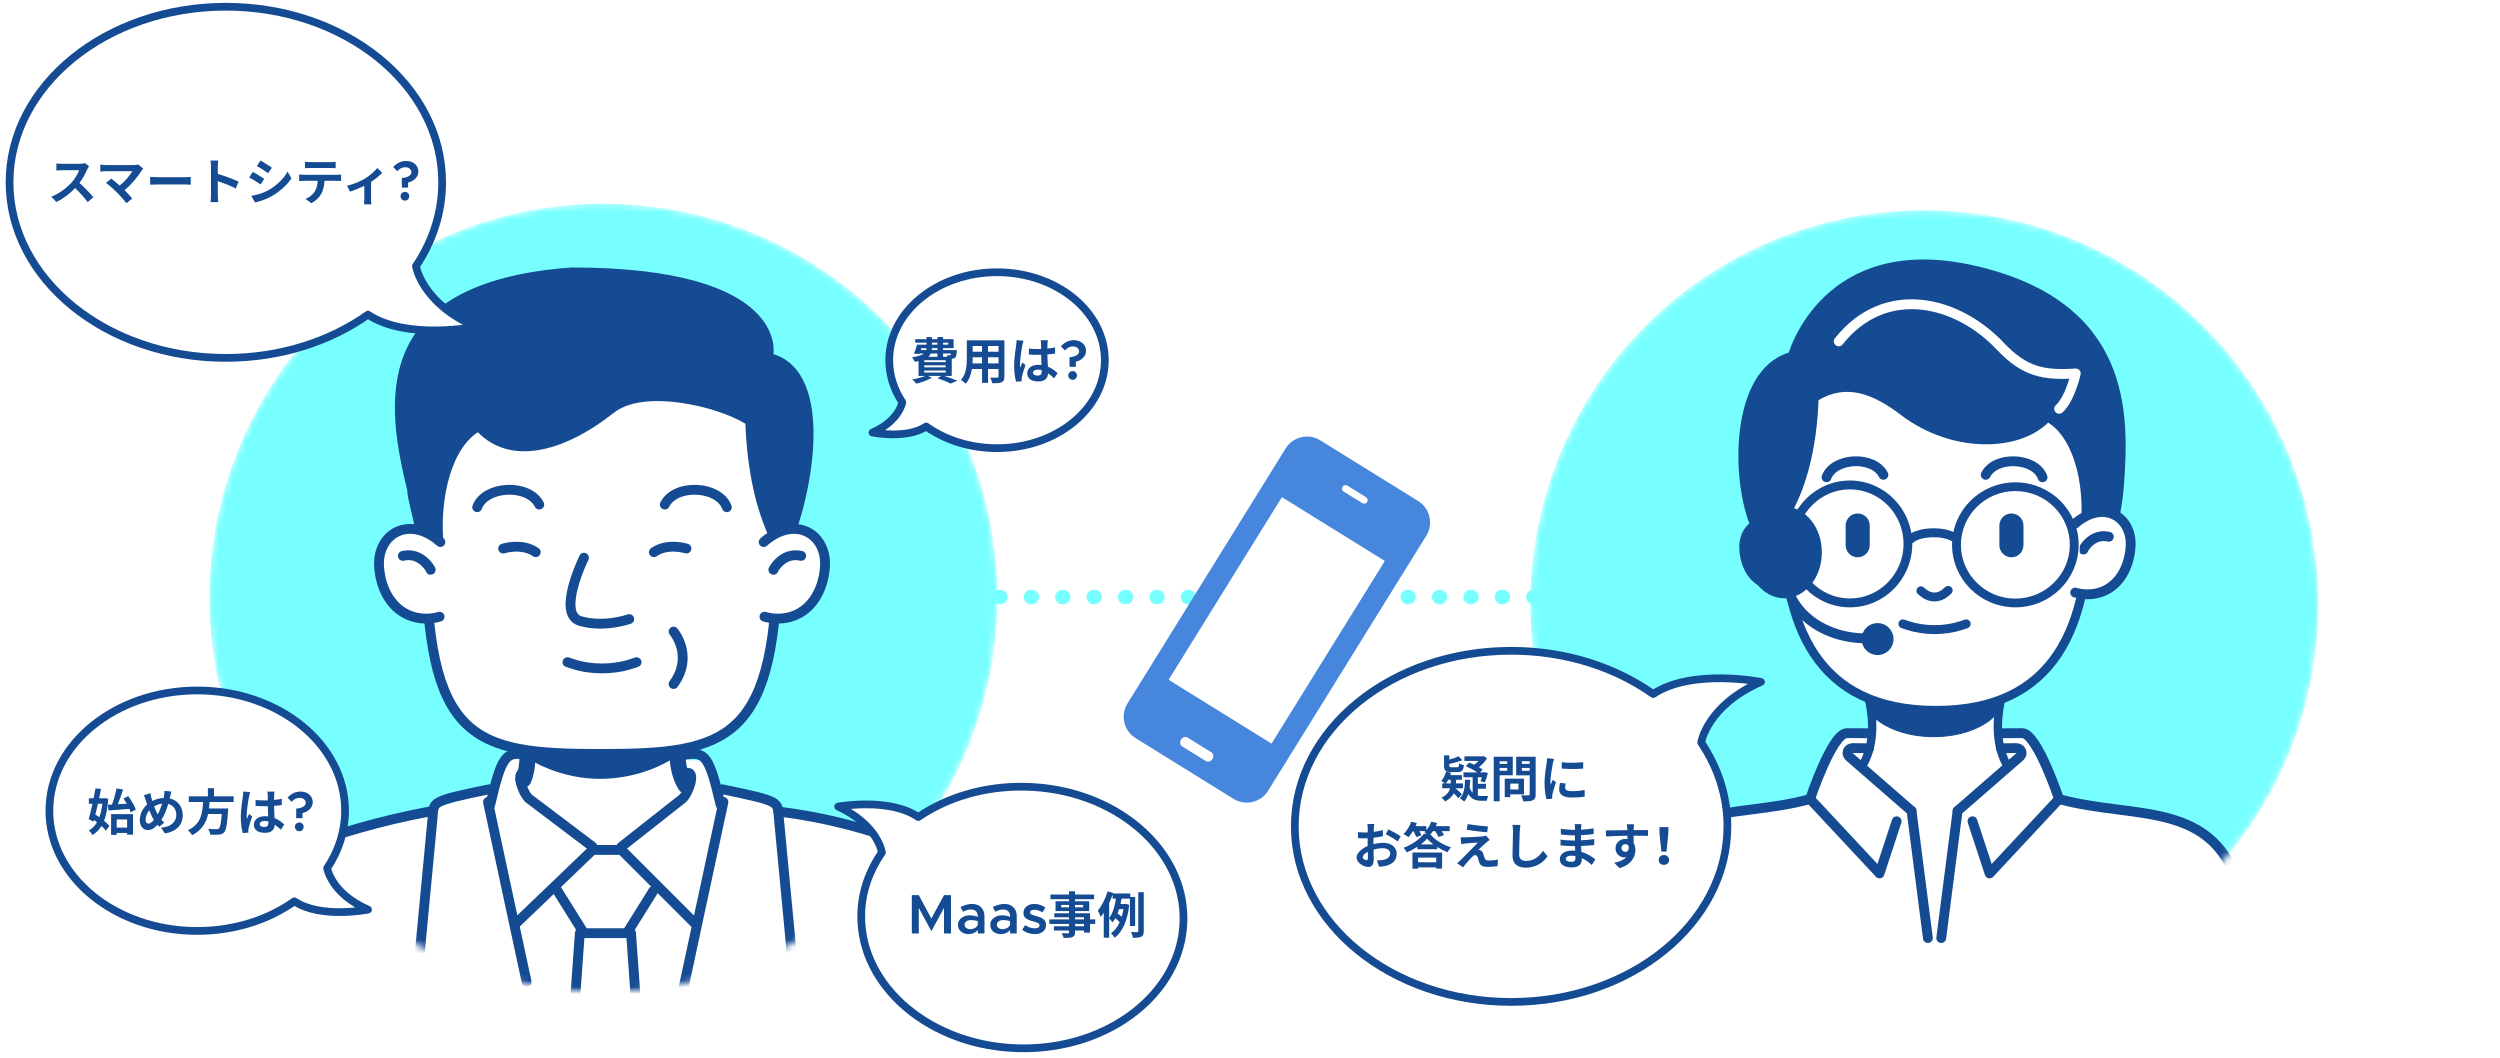 <svg width="371" height="157" viewBox="0 0 371 157" fill="none" xmlns="http://www.w3.org/2000/svg">
<path d="M139.005 88.598L246.356 88.598" stroke="#77FFFF" stroke-width="2.126" stroke-linecap="round" stroke-dasharray="0.14 4.52"/>
<mask id="mask0" mask-type="alpha" maskUnits="userSpaceOnUse" x="31" y="30" width="118" height="118">
<circle cx="89.544" cy="88.692" r="58.469" fill="#C4C4C4"/>
</mask>
<g mask="url(#mask0)">
<circle cx="89.544" cy="88.692" r="58.469" fill="#77FFFF"/>
<mask id="mask1" mask-type="alpha" maskUnits="userSpaceOnUse" x="29" y="35" width="122" height="114">
<path d="M29.127 35.578H150.022V142.306L89.574 148.539L29.127 142.306V35.578Z" fill="#C4C4C4"/>
</mask>
<g mask="url(#mask1)">
<path d="M38.076 128.506L27.627 175.05L25.727 204.497L158.712 206.396L141.614 127.556L116.442 120.432L115.492 119.482L106.943 117.582L105.043 112.832H102.193L103.618 109.508H77.022L72.272 117.582L62.773 120.432L38.076 128.506Z" fill="white"/>
<path d="M77.362 108.62C79.577 110.653 83.975 112.038 89.044 112.038C94.473 112.038 99.138 110.447 101.165 108.174C101.237 106.474 101.481 104.978 101.725 103.853C101.249 103.056 100.466 102.323 99.438 101.688H78.65C77.826 102.198 77.158 102.769 76.683 103.383C76.978 104.633 77.31 106.485 77.362 108.62Z" fill="#002773"/>
<path d="M77.684 107.027C77.684 107.428 79.019 112.506 77.684 115.678M101.057 107.027C100.389 109.565 100.055 113.872 101.725 116.543" stroke="#154B92" stroke-width="2.376" stroke-miterlimit="10" stroke-linecap="round" stroke-linejoin="round"/>
<path d="M76.231 111.004C78.66 113.202 83.493 115.581 89.061 115.581C95.024 115.581 100.147 112.982 102.374 110.523C102.453 108.686 104.502 106.834 104.771 105.615C104.25 104.753 101.606 105.072 100.478 104.387H77.647C76.744 104.938 74.438 104.703 73.913 105.368C74.238 106.722 76.172 108.697 76.231 111.004Z" fill="#154B92"/>
<path d="M68.283 54.58C85.919 45.701 117.46 39.878 117.093 78.49L115.396 80.761C115.396 109.982 108.226 111.886 89.154 111.886C70.082 111.886 63.204 109.982 63.204 80.761C63.248 80.471 62.753 77.016 62.753 77.016C62.753 68.811 63.55 61.593 68.283 54.58Z" fill="white" stroke="#154B92" stroke-width="1.461" stroke-miterlimit="10" stroke-linecap="round" stroke-linejoin="round"/>
<path d="M65.859 80.9C65.859 80.9 64.098 81.102 63.214 81.219C60.992 81.512 61.87 81.805 60.416 82.097C63.214 81.219 60.634 75.889 60.416 72.693C57.464 60.506 54.211 41.882 84.842 39.691C117.208 39.691 114.768 52.542 114.768 52.542C124.132 55.489 120.451 73.845 117.213 81.281C116.273 83.441 116.036 82.068 114.768 81.805C114.915 81.805 116.639 83.757 116.639 83.757C116.639 83.757 111.202 78.191 110.617 62.88C106.321 60.246 95.547 57.748 91.129 61.231C83.143 67.522 75.52 68.87 70.912 64.138C66.28 67.219 65.247 75.817 65.859 80.9Z" fill="#154B92"/>
<path d="M65.235 91.519C64.376 91.771 63.456 91.865 62.51 91.766C58.647 91.358 56.479 87.912 56.253 84.032C55.975 79.267 60.663 76.336 65.352 80.439" fill="white"/>
<path d="M65.235 91.519C64.376 91.771 63.456 91.865 62.51 91.766C58.647 91.358 56.479 87.912 56.253 84.032C55.975 79.267 60.663 76.336 65.352 80.439" stroke="#154B92" stroke-width="1.461" stroke-miterlimit="10" stroke-linecap="round"/>
<path d="M59.785 82.491C62.716 81.791 64.178 84.991 63.888 84.543L59.785 82.491Z" fill="white"/>
<path d="M59.785 82.491C62.716 81.791 64.178 84.991 63.888 84.543" stroke="#154B92" stroke-width="1.461" stroke-miterlimit="10" stroke-linecap="round"/>
<path d="M113.328 80.439C118.017 76.336 122.706 79.267 122.427 84.032C122.202 87.909 120.033 91.358 116.171 91.766C115.224 91.865 114.304 91.771 113.445 91.519" fill="white"/>
<path d="M113.328 80.439C118.017 76.336 122.706 79.267 122.427 84.032C122.202 87.909 120.033 91.358 116.171 91.766C115.224 91.865 114.304 91.771 113.445 91.519" stroke="#154B92" stroke-width="1.461" stroke-miterlimit="10" stroke-linecap="round"/>
<path d="M118.896 82.491C115.965 81.791 114.503 84.991 114.793 84.543L118.896 82.491Z" fill="white"/>
<path d="M118.896 82.491C115.965 81.791 114.503 84.991 114.793 84.543" stroke="#154B92" stroke-width="1.461" stroke-miterlimit="10" stroke-linecap="round"/>
<path d="M84.21 98.266L84.992 98.526C87.665 99.417 91.012 99.417 93.684 98.526L94.467 98.266" stroke="#154B92" stroke-width="1.461" stroke-miterlimit="10" stroke-linecap="round"/>
<path d="M107.865 75.272C106.666 72.037 100.219 71.744 98.654 74.879" stroke="#154B92" stroke-width="1.461" stroke-miterlimit="10" stroke-linecap="round"/>
<path d="M70.814 75.272C72.013 72.037 78.46 71.744 80.025 74.879" stroke="#154B92" stroke-width="1.461" stroke-miterlimit="10" stroke-linecap="round"/>
<path d="M99.958 93.727C99.958 93.727 103.015 97.311 99.958 101.51" stroke="#154B92" stroke-width="1.461" stroke-miterlimit="10" stroke-linecap="round"/>
<path d="M86.665 82.762C86.665 82.762 82.554 91.125 86.117 92.163C89.681 93.2 93.373 91.87 93.373 91.87" stroke="#154B92" stroke-width="1.461" stroke-miterlimit="10" stroke-linecap="round"/>
<path d="M74.668 81.404C74.668 81.404 77.437 80.51 79.506 81.944" stroke="#154B92" stroke-width="1.461" stroke-miterlimit="10" stroke-linecap="round"/>
<path d="M101.871 81.404C101.871 81.404 99.102 80.51 97.033 81.944" stroke="#154B92" stroke-width="1.461" stroke-miterlimit="10" stroke-linecap="round"/>
<path d="M63.723 120.43C48.525 123.279 38.076 128.452 38.076 128.452L63.723 120.43Z" fill="white"/>
<path d="M63.723 120.43C48.525 123.279 38.076 128.452 38.076 128.452L35.334 140.791" stroke="#154B92" stroke-width="1.461" stroke-miterlimit="10" stroke-linecap="round" stroke-linejoin="round"/>
<path d="M79.396 112.306C75.122 111.356 74.647 111.356 72.747 119.43M76.547 137.055L87.945 126.131" stroke="#154B92" stroke-width="1.461" stroke-miterlimit="10" stroke-linecap="round" stroke-linejoin="round"/>
<path d="M100.294 112.306C104.569 111.356 105.044 111.356 106.943 119.43M103.144 137.055L92.22 126.131" stroke="#154B92" stroke-width="1.461" stroke-miterlimit="10" stroke-linecap="round" stroke-linejoin="round"/>
<path d="M88.42 126.133H91.677M96.969 132.179L93.034 138.481H86.656L82.721 132.179" stroke="#154B92" stroke-width="1.461" stroke-miterlimit="10" stroke-linecap="round" stroke-linejoin="round"/>
<path d="M86.046 138.48L85.42 147.216" stroke="#154B92" stroke-width="1.461" stroke-miterlimit="10" stroke-linecap="round" stroke-linejoin="round"/>
<path d="M93.645 138.48L94.269 147.216" stroke="#154B92" stroke-width="1.461" stroke-miterlimit="10" stroke-linecap="round" stroke-linejoin="round"/>
<path d="M77.686 114.68C76.61 114.68 77.496 117.529 78.446 118.479L87.945 125.655" stroke="#154B92" stroke-width="1.461" stroke-miterlimit="10" stroke-linecap="round" stroke-linejoin="round"/>
<path d="M72.416 119.012L78.147 145.705" stroke="#154B92" stroke-width="1.461" stroke-miterlimit="10" stroke-linecap="round" stroke-linejoin="round"/>
<path d="M72.6 117.126C63.723 118.955 64.428 118.967 64.198 121.33L62.012 144.382" stroke="#154B92" stroke-width="1.461" stroke-miterlimit="10" stroke-linecap="round" stroke-linejoin="round"/>
<path d="M115.491 120.434C131.164 122.333 141.697 128.456 141.697 128.456L115.491 120.434Z" fill="white"/>
<path d="M115.491 120.434C131.164 122.333 141.697 128.456 141.697 128.456L144.355 140.417" stroke="#154B92" stroke-width="1.461" stroke-miterlimit="10" stroke-linecap="round" stroke-linejoin="round"/>
<path d="M102.088 114.68C103.164 114.68 102.277 117.529 101.327 118.479L92.219 125.655" stroke="#154B92" stroke-width="1.461" stroke-miterlimit="10" stroke-linecap="round" stroke-linejoin="round"/>
<path d="M107.357 119.012L101.475 146.407" stroke="#154B92" stroke-width="1.461" stroke-miterlimit="10" stroke-linecap="round" stroke-linejoin="round"/>
<path d="M107.172 117.126C116.05 118.955 115.344 118.967 115.575 121.33L117.779 144.571" stroke="#154B92" stroke-width="1.461" stroke-miterlimit="10" stroke-linecap="round" stroke-linejoin="round"/>
</g>
</g>
<path d="M163.957 53.455C163.957 60.663 156.794 66.507 147.96 66.507C143.936 66.507 140.26 65.295 137.449 63.293C134.577 65.216 129.479 64.192 129.479 64.192C133.479 62.433 133.9 59.689 133.9 59.689C132.664 57.836 131.962 55.712 131.962 53.455C131.962 46.246 139.125 40.402 147.958 40.402C156.794 40.404 163.957 46.248 163.957 53.455Z" fill="white" stroke="#154B92" stroke-width="1.148" stroke-miterlimit="10" stroke-linecap="round" stroke-linejoin="round"/>
<path d="M137.167 54.984H140.344V55.287H137.167V54.984ZM139.117 52.465V52.952H137.773C137.935 52.804 138.053 52.642 138.135 52.465H139.117ZM136.738 51.659H137.492C137.492 51.763 137.477 51.859 137.448 51.947H136.642L136.738 51.659ZM138.297 50.854H139.117V51.15H138.297V50.854ZM140.72 50.854V51.15H139.952V50.854H140.72ZM139.117 51.947H138.275C138.282 51.851 138.29 51.755 138.297 51.659H139.117V51.947ZM141.134 52.465C141.119 52.575 141.097 52.642 141.068 52.679C141.023 52.731 140.979 52.731 140.913 52.731C140.831 52.738 140.676 52.731 140.506 52.708C140.536 52.775 140.573 52.864 140.595 52.952H139.952V52.465H141.134ZM140.344 53.743H137.167V53.455H140.344V53.743ZM140.344 54.511H137.167V54.216H140.344V54.511ZM141.238 55.789V53.24C141.282 53.24 141.319 53.233 141.348 53.233C141.504 53.226 141.666 53.166 141.777 53.056C141.903 52.923 141.947 52.657 141.984 52.176C141.991 52.095 141.999 51.947 141.999 51.947H139.952V51.659H141.518V50.337H139.952V50.019H139.117V50.337H138.297V50.019H137.499V50.337H135.822V50.854H137.499V51.15H136.095C135.97 51.585 135.793 52.117 135.63 52.479L136.428 52.531L136.45 52.465H137.1C136.797 52.708 136.265 52.893 135.349 53.011C135.482 53.174 135.689 53.506 135.763 53.691C135.962 53.661 136.14 53.632 136.31 53.595V55.789H137.315C136.797 56.004 136.044 56.188 135.357 56.306C135.541 56.454 135.852 56.764 135.992 56.934C136.746 56.75 137.684 56.417 138.297 56.055L137.713 55.789H139.686L139.125 56.136C139.893 56.388 140.661 56.698 141.097 56.92L142.072 56.499C141.607 56.299 140.831 56.018 140.122 55.789H141.238ZM146.624 53.928V53.019H148.182V53.928H146.624ZM144.326 53.928C144.341 53.654 144.348 53.388 144.348 53.152V53.019H145.737V53.928H144.326ZM145.737 51.342V52.199H144.348V51.342H145.737ZM148.182 52.199H146.624V51.342H148.182V52.199ZM149.054 50.507H143.476V53.144C143.476 54.179 143.41 55.494 142.604 56.38C142.804 56.484 143.159 56.787 143.299 56.949C143.831 56.373 144.097 55.56 144.23 54.755H145.737V56.816H146.624V54.755H148.182V55.863C148.182 55.996 148.131 56.041 147.99 56.041C147.857 56.041 147.37 56.048 146.956 56.026C147.067 56.255 147.207 56.632 147.237 56.868C147.902 56.875 148.352 56.861 148.655 56.713C148.951 56.58 149.054 56.343 149.054 55.871V50.507ZM153.302 55.309C153.302 55.028 153.583 54.851 154.004 54.851C154.204 54.851 154.403 54.881 154.595 54.932C154.595 54.984 154.595 55.028 154.595 55.065C154.595 55.501 154.44 55.738 153.99 55.738C153.598 55.738 153.302 55.612 153.302 55.309ZM155.497 50.485H154.44C154.47 50.632 154.492 50.861 154.492 50.972C154.492 51.127 154.499 51.43 154.499 51.792C154.329 51.8 154.152 51.8 153.982 51.8C153.539 51.8 153.11 51.778 152.689 51.733V52.612C153.125 52.642 153.546 52.657 153.982 52.657C154.152 52.657 154.329 52.657 154.507 52.649C154.514 53.174 154.544 53.713 154.558 54.171C154.411 54.149 154.248 54.142 154.078 54.142C153.073 54.142 152.438 54.659 152.438 55.405C152.438 56.181 153.073 56.609 154.093 56.609C155.09 56.609 155.489 56.107 155.534 55.398C155.829 55.597 156.125 55.856 156.435 56.144L156.945 55.368C156.59 55.043 156.125 54.666 155.512 54.415C155.482 53.913 155.445 53.322 155.43 52.605C155.837 52.575 156.221 52.531 156.575 52.479V51.556C156.221 51.63 155.837 51.689 155.43 51.726C155.438 51.401 155.445 51.127 155.452 50.965C155.46 50.802 155.475 50.625 155.497 50.485ZM151.891 50.566L150.872 50.477C150.864 50.714 150.827 50.994 150.798 51.201C150.717 51.77 150.495 53.166 150.495 54.282C150.495 55.287 150.635 56.129 150.791 56.646L151.625 56.58C151.618 56.476 151.611 56.351 151.611 56.277C151.611 56.196 151.625 56.033 151.648 55.93C151.736 55.531 151.973 54.777 152.179 54.171L151.729 53.802C151.618 54.053 151.492 54.304 151.396 54.563C151.374 54.415 151.367 54.23 151.367 54.083C151.367 53.344 151.611 51.718 151.721 51.223C151.744 51.09 151.832 50.714 151.891 50.566ZM158.718 54.437C158.795 54.437 158.952 54.437 159.187 54.437C159.264 54.437 159.418 54.437 159.649 54.437C159.649 54.312 159.649 54.059 159.649 53.679C160.096 53.578 160.462 53.379 160.746 53.081C161.029 52.782 161.171 52.446 161.171 52.07C161.171 51.623 161.005 51.245 160.673 50.938C160.342 50.635 159.901 50.483 159.353 50.483C158.944 50.483 158.581 50.57 158.264 50.743C157.941 50.911 157.665 51.128 157.434 51.392C157.569 51.532 157.771 51.736 158.04 52.005C158.194 51.837 158.367 51.695 158.56 51.58C158.757 51.469 158.976 51.414 159.216 51.414C159.495 51.414 159.719 51.488 159.887 51.638C160.055 51.791 160.14 51.969 160.14 52.171C160.14 52.393 160.007 52.58 159.743 52.734C159.478 52.893 159.137 52.984 158.718 53.008C158.718 53.326 158.718 53.802 158.718 54.437ZM159.187 56.37C159.36 56.37 159.509 56.306 159.635 56.176C159.76 56.046 159.822 55.889 159.822 55.707C159.822 55.538 159.76 55.389 159.635 55.259C159.514 55.139 159.372 55.077 159.209 55.072C159.204 55.072 159.197 55.072 159.187 55.072C159 55.072 158.841 55.134 158.711 55.259C158.586 55.389 158.523 55.538 158.523 55.707C158.523 55.889 158.586 56.046 158.711 56.176C158.841 56.306 159 56.37 159.187 56.37Z" fill="#154B92"/>
<path d="M7.328 120.308C7.328 130.162 17.151 138.151 29.267 138.151C34.786 138.151 39.827 136.494 43.682 133.757C47.621 136.385 54.612 134.986 54.612 134.986C49.126 132.582 48.549 128.831 48.549 128.831C50.245 126.298 51.207 123.394 51.207 120.308C51.207 110.453 41.384 102.465 29.27 102.465C17.151 102.467 7.328 110.456 7.328 120.308Z" fill="white" stroke="#154B92" stroke-width="1.148" stroke-miterlimit="10" stroke-linecap="round" stroke-linejoin="round"/>
<path d="M16.014 119.427L16.102 120.269C16.945 120.21 18.105 120.129 19.205 120.04C19.287 120.225 19.346 120.395 19.39 120.55L20.151 120.143C19.974 119.582 19.486 118.762 19.028 118.141L18.334 118.496C18.496 118.732 18.659 118.998 18.814 119.272C18.356 119.294 17.905 119.323 17.477 119.346C17.75 118.703 18.031 117.897 18.267 117.166L17.292 116.996C17.151 117.72 16.886 118.673 16.62 119.397L16.014 119.427ZM15.186 119.272C15.098 120.025 14.957 120.698 14.743 121.266C14.543 121.126 14.344 120.993 14.152 120.875C14.277 120.373 14.411 119.826 14.536 119.272L15.186 119.272ZM15.534 118.444L15.386 118.466L14.713 118.466C14.817 117.986 14.913 117.513 14.994 117.077L14.167 116.996C14.093 117.454 13.997 117.957 13.893 118.466L13.184 118.466L13.184 119.272L13.723 119.272C13.539 120.129 13.339 120.949 13.162 121.555L13.871 121.939L13.945 121.68C14.093 121.784 14.248 121.902 14.396 122.02C14.085 122.559 13.679 122.966 13.191 123.224C13.361 123.387 13.598 123.705 13.723 123.926C14.27 123.586 14.713 123.143 15.061 122.574C15.327 122.818 15.556 123.062 15.711 123.269L16.235 122.567C16.051 122.33 15.77 122.064 15.445 121.798C15.777 120.941 15.977 119.87 16.058 118.525L15.534 118.444ZM18.866 121.606L18.866 122.818L17.314 122.818L17.314 121.606L18.866 121.606ZM16.487 123.897L17.314 123.897L17.314 123.609L18.866 123.609L18.866 123.867L19.737 123.867L19.737 120.816L16.487 120.816L16.487 123.897ZM25.426 117.462L24.407 117.366C24.407 117.535 24.384 117.853 24.348 118.067C24.333 118.178 24.311 118.296 24.281 118.422C23.712 118.444 23.166 118.585 22.604 118.865C22.552 118.71 22.508 118.555 22.471 118.415C22.412 118.193 22.353 117.949 22.308 117.705L21.341 118.008C21.474 118.274 21.555 118.511 21.636 118.777C21.703 118.976 21.762 119.176 21.836 119.375C21.163 119.966 20.742 120.868 20.742 121.71C20.742 122.663 21.304 123.18 21.917 123.18C22.464 123.18 22.877 122.936 23.372 122.397C23.446 122.493 23.535 122.589 23.624 122.685L24.37 122.094C24.229 121.961 24.096 121.806 23.963 121.651C24.384 121.008 24.71 120.158 24.968 119.301C25.707 119.501 26.165 120.114 26.165 120.934C26.165 121.858 25.522 122.692 23.904 122.825L24.466 123.682C26.003 123.446 27.118 122.552 27.118 120.986C27.118 119.693 26.35 118.755 25.19 118.489C25.212 118.392 25.234 118.304 25.256 118.208C25.301 118.023 25.367 117.661 25.426 117.462ZM21.607 121.636C21.607 121.178 21.806 120.653 22.153 120.247C22.368 120.801 22.604 121.303 22.84 121.665C22.567 121.998 22.294 122.227 22.028 122.227C21.762 122.227 21.607 121.998 21.607 121.636ZM22.87 119.671C23.217 119.464 23.609 119.309 24.059 119.257C23.89 119.804 23.668 120.38 23.402 120.853C23.225 120.557 23.04 120.129 22.87 119.671ZM34.676 119.013L34.676 118.171L31.758 118.171L31.758 116.967L30.849 116.967L30.849 118.171L28.02 118.171L28.02 119.013L30.133 119.013C30.051 120.594 29.881 122.279 27.887 123.202C28.116 123.394 28.381 123.705 28.507 123.948C29.985 123.202 30.598 122.05 30.879 120.801L32.91 120.801C32.807 122.146 32.674 122.788 32.482 122.951C32.393 123.032 32.29 123.047 32.127 123.047C31.913 123.047 31.396 123.047 30.886 122.995C31.049 123.247 31.182 123.609 31.196 123.86C31.691 123.882 32.186 123.889 32.46 123.86C32.807 123.83 33.036 123.756 33.258 123.52C33.553 123.195 33.708 122.367 33.841 120.358C33.864 120.24 33.871 119.974 33.871 119.974L31.019 119.974C31.056 119.656 31.078 119.331 31.1 119.013L34.676 119.013ZM38.54 122.293C38.54 122.013 38.821 121.835 39.242 121.835C39.442 121.835 39.641 121.865 39.833 121.917C39.833 121.968 39.833 122.013 39.833 122.05C39.833 122.486 39.678 122.722 39.227 122.722C38.836 122.722 38.54 122.596 38.54 122.293ZM40.734 117.469L39.678 117.469C39.708 117.617 39.73 117.846 39.73 117.957C39.73 118.112 39.737 118.415 39.737 118.777C39.567 118.784 39.39 118.784 39.22 118.784C38.777 118.784 38.348 118.762 37.927 118.718L37.927 119.597C38.363 119.626 38.784 119.641 39.22 119.641C39.39 119.641 39.567 119.641 39.745 119.634C39.752 120.158 39.782 120.698 39.796 121.156C39.648 121.134 39.486 121.126 39.316 121.126C38.311 121.126 37.676 121.643 37.676 122.389C37.676 123.165 38.311 123.594 39.331 123.594C40.328 123.594 40.727 123.091 40.772 122.382C41.067 122.582 41.362 122.84 41.673 123.128L42.183 122.353C41.828 122.027 41.362 121.651 40.749 121.399C40.72 120.897 40.683 120.306 40.668 119.589C41.074 119.56 41.459 119.515 41.813 119.464L41.813 118.54C41.459 118.614 41.074 118.673 40.668 118.71C40.675 118.385 40.683 118.112 40.69 117.949C40.698 117.787 40.712 117.609 40.734 117.469ZM37.129 117.55L36.109 117.462C36.102 117.698 36.065 117.979 36.036 118.186C35.954 118.755 35.733 120.151 35.733 121.266C35.733 122.271 35.873 123.114 36.028 123.631L36.863 123.564C36.856 123.461 36.848 123.335 36.848 123.261C36.848 123.18 36.863 123.017 36.885 122.914C36.974 122.515 37.21 121.761 37.417 121.156L36.967 120.786C36.856 121.037 36.73 121.289 36.634 121.547C36.612 121.399 36.605 121.215 36.605 121.067C36.605 120.328 36.848 118.703 36.959 118.208C36.981 118.075 37.07 117.698 37.129 117.55ZM43.956 121.421C44.033 121.421 44.189 121.421 44.425 121.421C44.502 121.421 44.656 121.421 44.887 121.421C44.887 121.296 44.887 121.044 44.887 120.664C45.334 120.563 45.7 120.363 45.983 120.065C46.267 119.767 46.409 119.43 46.409 119.055C46.409 118.607 46.243 118.23 45.911 117.922C45.579 117.619 45.139 117.467 44.591 117.467C44.182 117.467 43.819 117.554 43.502 117.727C43.179 117.896 42.903 118.112 42.672 118.377C42.806 118.516 43.008 118.72 43.278 118.99C43.432 118.821 43.605 118.68 43.797 118.564C43.995 118.454 44.213 118.398 44.454 118.398C44.733 118.398 44.956 118.473 45.125 118.622C45.293 118.776 45.377 118.954 45.377 119.156C45.377 119.377 45.245 119.565 44.98 119.719C44.716 119.877 44.374 119.969 43.956 119.993C43.956 120.31 43.956 120.786 43.956 121.421ZM44.425 123.355C44.598 123.355 44.747 123.29 44.872 123.16C44.997 123.03 45.06 122.874 45.06 122.691C45.06 122.523 44.997 122.374 44.872 122.244C44.752 122.124 44.61 122.061 44.447 122.056C44.442 122.056 44.435 122.056 44.425 122.056C44.237 122.056 44.079 122.119 43.949 122.244C43.824 122.374 43.761 122.523 43.761 122.691C43.761 122.874 43.824 123.03 43.949 123.16C44.079 123.29 44.237 123.355 44.425 123.355Z" fill="#154B92"/>
<path d="M1.418 27.055C1.418 41.445 15.79 53.11 33.517 53.11C41.591 53.11 48.966 50.691 54.606 46.693C60.37 50.532 70.599 48.489 70.599 48.489C62.572 44.978 61.727 39.5 61.727 39.5C64.209 35.802 65.616 31.562 65.616 27.055C65.616 12.665 51.244 1 33.52 1C15.79 1.003 1.418 12.668 1.418 27.055Z" fill="white" stroke="#154B92" stroke-width="1.148" stroke-miterlimit="10" stroke-linecap="round" stroke-linejoin="round"/>
<path d="M13.211 24.663L12.605 24.212C12.457 24.264 12.162 24.308 11.844 24.308L9.236 24.308C9.015 24.308 8.564 24.286 8.364 24.256L8.364 25.305C8.52 25.298 8.926 25.254 9.236 25.254L11.741 25.254C11.578 25.778 11.127 26.51 10.64 27.064C9.945 27.84 8.8 28.741 7.611 29.184L8.372 29.982C9.384 29.502 10.367 28.734 11.15 27.906C11.844 28.578 12.531 29.332 13.011 29.997L13.854 29.265C13.418 28.734 12.524 27.788 11.793 27.152C12.287 26.488 12.701 25.697 12.952 25.121C13.019 24.973 13.152 24.744 13.211 24.663ZM21.255 25.017L20.516 24.412C20.361 24.463 20.11 24.493 19.829 24.493L15.728 24.493C15.477 24.493 15.071 24.456 14.879 24.426L14.879 25.461C15.034 25.446 15.433 25.409 15.728 25.409L19.637 25.409C19.289 26.015 18.595 26.872 17.76 27.537C17.295 27.13 16.807 26.731 16.512 26.51L15.728 27.138C16.172 27.455 16.925 28.12 17.354 28.556C17.834 29.044 18.455 29.738 18.765 30.152L19.629 29.465C19.341 29.118 18.905 28.637 18.484 28.216C19.526 27.374 20.471 26.192 21.003 25.328C21.063 25.232 21.151 25.136 21.255 25.017ZM22.282 26.251L22.282 27.411C22.555 27.389 23.05 27.374 23.471 27.374L27.439 27.374C27.749 27.374 28.126 27.404 28.303 27.411L28.303 26.251C28.111 26.266 27.786 26.296 27.439 26.296L23.471 26.296C23.087 26.296 22.548 26.273 22.282 26.251ZM31.31 28.963C31.31 29.258 31.28 29.701 31.236 29.997L32.389 29.997C32.359 29.694 32.322 29.177 32.322 28.963L32.322 26.872C33.12 27.145 34.228 27.574 34.989 27.973L35.41 26.953C34.731 26.621 33.312 26.096 32.322 25.808L32.322 24.714C32.322 24.412 32.359 24.086 32.389 23.828L31.236 23.828C31.288 24.086 31.31 24.456 31.31 24.714L31.31 28.963ZM38.661 23.82L38.122 24.633C38.609 24.907 39.378 25.409 39.791 25.697L40.346 24.877C39.962 24.611 39.149 24.086 38.661 23.82ZM37.287 29.066L37.841 30.041C38.499 29.923 39.555 29.554 40.309 29.125C41.52 28.431 42.562 27.492 43.249 26.473L42.68 25.468C42.089 26.524 41.062 27.537 39.806 28.239C39.001 28.682 38.114 28.926 37.287 29.066ZM37.523 25.505L36.984 26.325C37.479 26.584 38.247 27.086 38.669 27.374L39.208 26.547C38.831 26.281 38.018 25.771 37.523 25.505ZM45.251 24.005L45.251 24.958C45.48 24.944 45.791 24.929 46.049 24.929L49.012 24.929C49.271 24.929 49.559 24.944 49.81 24.958L49.81 24.005C49.559 24.042 49.263 24.057 49.012 24.057L46.042 24.057C45.798 24.057 45.495 24.042 45.251 24.005ZM44.394 25.896L44.394 26.864C44.601 26.85 44.882 26.835 45.104 26.835L47.135 26.835C47.106 27.455 46.98 28.009 46.677 28.468C46.382 28.896 45.865 29.325 45.34 29.524L46.205 30.152C46.862 29.82 47.431 29.243 47.69 28.734C47.956 28.216 48.118 27.596 48.162 26.835L49.943 26.835C50.15 26.835 50.431 26.842 50.615 26.857L50.615 25.896C50.423 25.926 50.098 25.941 49.943 25.941L45.104 25.941C44.875 25.941 44.616 25.919 44.394 25.896ZM51.505 27.566L51.941 28.438C52.584 28.239 53.411 27.899 54.061 27.574L54.061 29.524C54.061 29.783 54.039 30.174 54.024 30.322L55.118 30.322C55.073 30.174 55.066 29.783 55.066 29.524L55.066 26.99C55.724 26.554 56.374 26.029 56.721 25.645L55.99 24.929C55.613 25.409 54.867 26.074 54.15 26.51C53.566 26.864 52.465 27.359 51.505 27.566ZM59.632 27.839C59.709 27.839 59.865 27.839 60.101 27.839C60.178 27.839 60.332 27.839 60.563 27.839C60.563 27.714 60.563 27.462 60.563 27.082C61.01 26.981 61.376 26.781 61.66 26.483C61.943 26.185 62.085 25.848 62.085 25.473C62.085 25.025 61.919 24.648 61.587 24.34C61.255 24.037 60.815 23.885 60.267 23.885C59.858 23.885 59.495 23.972 59.178 24.145C58.855 24.314 58.579 24.53 58.348 24.794C58.483 24.934 58.685 25.139 58.954 25.408C59.108 25.239 59.281 25.098 59.473 24.982C59.671 24.872 59.889 24.816 60.13 24.816C60.409 24.816 60.633 24.891 60.801 25.04C60.969 25.194 61.053 25.372 61.053 25.574C61.053 25.795 60.921 25.983 60.657 26.137C60.392 26.295 60.051 26.387 59.632 26.411C59.632 26.728 59.632 27.204 59.632 27.839ZM60.101 29.773C60.274 29.773 60.423 29.708 60.548 29.578C60.673 29.448 60.736 29.292 60.736 29.109C60.736 28.941 60.673 28.792 60.548 28.662C60.428 28.541 60.286 28.479 60.123 28.474C60.118 28.474 60.111 28.474 60.101 28.474C59.913 28.474 59.755 28.537 59.625 28.662C59.5 28.792 59.437 28.941 59.437 29.109C59.437 29.292 59.5 29.448 59.625 29.578C59.755 29.708 59.913 29.773 60.101 29.773Z" fill="#154B92"/>
<path d="M175.632 136.586C175.824 125.867 165.273 116.985 152.067 116.749C146.052 116.641 140.526 118.345 136.271 121.248C132.028 118.312 124.381 119.698 124.381 119.698C130.314 122.42 130.871 126.512 130.871 126.512C128.973 129.234 127.868 132.374 127.808 135.731C127.616 146.451 138.167 155.332 151.37 155.568C164.579 155.802 175.441 147.304 175.632 136.586Z" fill="white" stroke="#154B92" stroke-width="1.148" stroke-miterlimit="10" stroke-linecap="round" stroke-linejoin="round"/>
<path d="M135.315 138.523C135.483 138.523 135.827 138.523 136.347 138.523C136.347 137.889 136.347 136.623 136.347 134.728C136.659 135.306 137.282 136.46 138.215 138.192C138.528 137.614 139.153 136.46 140.091 134.728C140.091 135.358 140.091 136.623 140.091 138.523C140.265 138.523 140.608 138.523 141.123 138.523C141.123 137.576 141.123 135.681 141.123 132.838C140.95 132.838 140.606 132.838 140.091 132.838C139.779 133.415 139.153 134.572 138.215 136.308C137.903 135.731 137.28 134.574 136.347 132.838C136.174 132.838 135.83 132.838 135.315 132.838C135.315 133.786 135.315 135.681 135.315 138.523ZM144.254 134.144C143.985 134.144 143.709 134.182 143.425 134.259C143.146 134.332 142.855 134.442 142.552 134.591C142.629 134.75 142.744 134.986 142.898 135.298C143.081 135.207 143.268 135.13 143.461 135.067C143.653 135.005 143.853 134.974 144.06 134.974C144.444 134.974 144.716 135.075 144.875 135.277C145.029 135.479 145.106 135.702 145.106 135.948C145.106 135.977 145.106 136.015 145.106 136.063C144.913 135.991 144.714 135.933 144.507 135.89C144.3 135.851 144.101 135.832 143.908 135.832C143.427 135.832 143.016 135.965 142.674 136.229C142.333 136.494 142.162 136.835 142.162 137.254C142.162 137.667 142.314 137.999 142.617 138.249C142.924 138.499 143.304 138.624 143.757 138.624C144.007 138.624 144.254 138.572 144.5 138.466C144.745 138.36 144.947 138.208 145.106 138.011C145.106 138.122 145.106 138.293 145.106 138.523C145.269 138.523 145.599 138.523 146.094 138.523C146.094 138.095 146.094 137.237 146.094 135.948C146.094 135.409 145.928 134.974 145.596 134.642C145.269 134.31 144.822 134.144 144.254 134.144ZM143.98 137.889C143.74 137.889 143.54 137.828 143.381 137.708C143.223 137.588 143.143 137.427 143.143 137.225C143.143 137.023 143.232 136.857 143.41 136.727C143.588 136.602 143.805 136.539 144.06 136.539C144.247 136.539 144.43 136.554 144.608 136.583C144.781 136.607 144.947 136.648 145.106 136.705C145.106 136.811 145.106 136.97 145.106 137.181C145.048 137.408 144.909 137.583 144.687 137.708C144.461 137.828 144.226 137.889 143.98 137.889ZM149.045 134.144C148.776 134.144 148.499 134.182 148.215 134.259C147.937 134.332 147.645 134.442 147.342 134.591C147.419 134.75 147.535 134.986 147.689 135.298C147.872 135.207 148.059 135.13 148.252 135.067C148.444 135.005 148.644 134.974 148.85 134.974C149.235 134.974 149.507 135.075 149.666 135.277C149.82 135.479 149.897 135.702 149.897 135.948C149.897 135.977 149.897 136.015 149.897 136.063C149.704 135.991 149.505 135.933 149.298 135.89C149.091 135.851 148.891 135.832 148.699 135.832C148.218 135.832 147.807 135.965 147.465 136.229C147.124 136.494 146.953 136.835 146.953 137.254C146.953 137.667 147.104 137.999 147.407 138.249C147.715 138.499 148.095 138.624 148.547 138.624C148.797 138.624 149.045 138.572 149.291 138.466C149.536 138.36 149.738 138.208 149.897 138.011C149.897 138.122 149.897 138.293 149.897 138.523C150.06 138.523 150.39 138.523 150.885 138.523C150.885 138.095 150.885 137.237 150.885 135.948C150.885 135.409 150.719 134.974 150.387 134.642C150.06 134.31 149.613 134.144 149.045 134.144ZM148.771 137.889C148.531 137.889 148.331 137.828 148.172 137.708C148.013 137.588 147.934 137.427 147.934 137.225C147.934 137.023 148.023 136.857 148.201 136.727C148.379 136.602 148.595 136.539 148.85 136.539C149.038 136.539 149.221 136.554 149.399 136.583C149.572 136.607 149.738 136.648 149.897 136.705C149.897 136.811 149.897 136.97 149.897 137.181C149.839 137.408 149.699 137.583 149.478 137.708C149.252 137.828 149.016 137.889 148.771 137.889ZM153.562 138.624C154.062 138.624 154.466 138.502 154.774 138.256C155.082 138.011 155.236 137.684 155.236 137.275C155.236 137.117 155.214 136.979 155.171 136.864C155.127 136.744 155.067 136.638 154.99 136.547C154.846 136.378 154.661 136.251 154.435 136.164C154.209 136.073 153.978 135.996 153.742 135.933C153.415 135.837 153.187 135.755 153.057 135.688C152.927 135.625 152.862 135.524 152.862 135.385C152.862 135.265 152.922 135.171 153.042 135.104C153.167 135.036 153.319 135.003 153.497 135.003C153.68 135.003 153.877 135.036 154.088 135.104C154.3 135.171 154.507 135.267 154.709 135.392C154.805 135.229 154.947 134.983 155.135 134.656C154.899 134.502 154.639 134.38 154.355 134.288C154.076 134.192 153.79 134.144 153.497 134.144C153.021 134.144 152.631 134.269 152.328 134.519C152.03 134.769 151.881 135.094 151.881 135.493C151.886 135.873 152.025 136.15 152.299 136.323C152.573 136.496 152.941 136.643 153.403 136.763C153.648 136.826 153.853 136.895 154.016 136.972C154.18 137.044 154.262 137.165 154.262 137.333C154.262 137.463 154.199 137.569 154.074 137.65C153.944 137.727 153.778 137.766 153.576 137.766C153.307 137.766 153.052 137.723 152.811 137.636C152.576 137.545 152.354 137.424 152.148 137.275C152.047 137.429 151.893 137.662 151.686 137.975C151.946 138.182 152.241 138.341 152.573 138.451C152.905 138.567 153.235 138.624 153.562 138.624ZM160.868 137.46H159.538V137.112H160.868V137.46ZM159.538 136.122H160.868V136.44H159.538V136.122ZM157.485 134.652V134.297H158.644V134.652H157.485ZM160.735 134.297V134.652H159.538V134.297H160.735ZM162.531 136.44H161.762V135.531H159.538V135.206H161.637V133.743H159.538V133.44H162.361V132.746H159.538V132.266H158.644V132.746H155.889V133.44H158.644V133.743H156.642V135.206H158.644V135.531H156.458V136.122H158.644V136.44H155.719V137.112H158.644V137.46H156.399V138.095H158.644V138.324C158.644 138.457 158.6 138.501 158.46 138.509C158.342 138.509 157.906 138.509 157.551 138.494C157.662 138.679 157.795 138.982 157.839 139.188C158.467 139.188 158.866 139.174 159.147 139.063C159.435 138.937 159.538 138.76 159.538 138.324V138.095H160.868V138.398H161.762V137.112H162.531V136.44ZM164.599 134.009C164.791 133.588 164.969 133.16 165.117 132.731V133.359H165.604C165.456 134.371 165.161 135.524 164.599 136.233V134.009ZM166.712 134.918C166.646 135.324 166.565 135.701 166.461 136.048C166.291 135.886 166.055 135.709 165.848 135.561C165.929 135.354 166.003 135.14 166.077 134.918H166.712ZM168.456 137.415V133.115H167.732V132.591H165.168L165.19 132.517L164.378 132.273C164.053 133.352 163.506 134.43 162.915 135.117C163.055 135.347 163.269 135.856 163.336 136.063C163.491 135.886 163.646 135.679 163.794 135.457V139.159H164.599V136.285C164.755 136.44 164.976 136.706 165.087 136.876C165.25 136.691 165.39 136.484 165.515 136.255C165.745 136.44 166.003 136.676 166.158 136.861C165.833 137.578 165.405 138.124 164.865 138.494C165.028 138.627 165.301 138.967 165.412 139.166C166.542 138.339 167.318 136.669 167.584 134.283L167.074 134.127L166.934 134.157H166.276C166.336 133.891 166.387 133.618 166.439 133.359H167.68V137.415H168.456ZM168.921 132.406V138.161C168.921 138.287 168.877 138.317 168.759 138.324C168.626 138.331 168.249 138.331 167.85 138.309C167.968 138.553 168.087 138.937 168.116 139.174C168.7 139.174 169.114 139.144 169.379 139.004C169.653 138.863 169.734 138.634 169.734 138.169V132.406H168.921Z" fill="#154B92"/>
<g filter="url(#filter0_d)">
<path d="M194.742 63.569L209.275 72.581C211.024 73.665 211.564 75.971 210.48 77.72L187.006 115.568C185.921 117.317 183.616 117.858 181.866 116.773L167.334 107.761C165.587 106.677 165.044 104.371 166.131 102.622L189.605 64.774C190.687 63.024 192.993 62.484 194.742 63.569Z" fill="#4687DD"/>
<path d="M189.051 72.001L172.239 99.106L187.51 108.577L204.322 81.473L189.051 72.001Z" fill="white"/>
<path d="M198.767 70.293L201.53 72.006C201.774 72.157 201.85 72.481 201.699 72.723C201.548 72.965 201.224 73.043 200.98 72.892L198.218 71.179C197.973 71.028 197.898 70.704 198.049 70.46C198.2 70.218 198.523 70.142 198.767 70.293Z" fill="white"/>
<path d="M175.051 107.678L178.577 109.867C178.89 110.059 178.963 110.512 178.742 110.87C178.518 111.229 178.081 111.364 177.769 111.172L174.243 108.983C173.931 108.791 173.858 108.336 174.081 107.979C174.303 107.619 174.74 107.484 175.051 107.678Z" fill="white"/>
</g>
<mask id="mask2" mask-type="alpha" maskUnits="userSpaceOnUse" x="227" y="31" width="118" height="118">
<circle cx="285.562" cy="89.672" r="58.469" fill="#C4C4C4"/>
</mask>
<g mask="url(#mask2)">
<circle cx="285.562" cy="89.672" r="58.469" fill="#77FFFF"/>
<path d="M301.407 108.991L305.707 118.683L318.74 121.434L319.274 121.545L319.414 121.576V121.577C322.726 122.298 325.755 123.311 328.173 124.708C332.234 127.741 333.12 136.059 333.12 136.059L287.902 154.226L241.271 136.059C241.271 136.059 243.028 127.541 246.492 124.722C249.76 121.538 257.049 120.257 264.549 119.856L268.686 118.683L273.425 108.219" fill="white"/>
<path d="M297.984 113.819C294.311 107.708 298.533 98.984 298.533 98.984H275.713C275.713 98.984 280.104 107.712 276.255 113.829" fill="white"/>
<path d="M297.984 113.819C294.311 107.708 298.533 98.984 298.533 98.984H275.713C275.713 98.984 280.104 107.712 276.255 113.829" stroke="#154B92" stroke-width="1.244" stroke-miterlimit="10" stroke-linecap="round" stroke-linejoin="round"/>
<path d="M286.96 109.315C282.931 109.315 279.444 107.959 277.685 105.987C277.642 103.903 277.38 102.095 277.143 100.862C277.515 100.279 278.03 99.736 278.664 99.25H295.256C296.055 99.863 296.663 100.563 297.034 101.322C296.84 102.43 296.647 103.892 296.589 105.551C294.978 107.758 291.284 109.315 286.96 109.315Z" fill="#154B92" stroke="#154B92" stroke-width="0.155"/>
<path d="M268.62 118.574C256.975 121.821 244.208 118.193 241.271 134.412L268.62 118.574Z" fill="white"/>
<path d="M268.62 118.574C256.975 121.821 244.208 118.193 241.271 134.412" stroke="#154B92" stroke-width="1.461" stroke-miterlimit="10" stroke-linecap="round" stroke-linejoin="round"/>
<path d="M277.551 108.833C277.551 108.833 277.37 108.797 274.075 108.797C271.871 108.797 268.621 118.575 268.621 118.575L278.92 129.616L281.464 121.877" stroke="#154B92" stroke-width="1.461" stroke-miterlimit="10" stroke-linecap="round" stroke-linejoin="round"/>
<path d="M286.099 139.206L283.671 120.332" stroke="#154B92" stroke-width="1.461" stroke-miterlimit="10" stroke-linecap="round" stroke-linejoin="round"/>
<path d="M277.379 111.047L275.038 111.012C274.134 111.012 273.965 111.834 274.386 112.254L283.67 120.334" stroke="#154B92" stroke-width="1.461" stroke-miterlimit="10" stroke-linecap="round" stroke-linejoin="round"/>
<path d="M305.557 118.574C317.202 121.821 329.969 118.193 332.905 134.412L305.557 118.574Z" fill="white"/>
<path d="M305.557 118.574C317.202 121.821 329.969 118.193 332.905 134.412" stroke="#154B92" stroke-width="1.461" stroke-miterlimit="10" stroke-linecap="round" stroke-linejoin="round"/>
<path d="M296.628 108.833C296.628 108.833 296.809 108.797 300.104 108.797C302.308 108.797 305.558 118.575 305.558 118.575L295.259 129.616L292.715 121.877" stroke="#154B92" stroke-width="1.461" stroke-miterlimit="10" stroke-linecap="round" stroke-linejoin="round"/>
<path d="M288.079 139.206L290.507 120.332" stroke="#154B92" stroke-width="1.461" stroke-miterlimit="10" stroke-linecap="round" stroke-linejoin="round"/>
<path d="M296.927 111.047L299.137 111.012C300.041 111.012 300.21 111.834 299.789 112.254L290.505 120.334" stroke="#154B92" stroke-width="1.461" stroke-miterlimit="10" stroke-linecap="round" stroke-linejoin="round"/>
<path d="M268.18 52.845C284.333 44.699 313.223 39.356 312.887 74.781L309.991 76.865C309.991 92.636 305.192 105.42 287.297 105.42C269.402 105.42 264.602 92.636 264.602 76.865C264.643 76.598 263.115 73.429 263.115 73.429C263.115 65.901 263.843 59.279 268.18 52.845Z" fill="white" stroke="#154B92" stroke-width="1.324" stroke-miterlimit="10" stroke-linecap="round" stroke-linejoin="round"/>
<path d="M308.756 78.112C308.756 78.112 310.431 78.297 311.271 78.405C313.383 78.674 312.549 78.942 313.931 79.211C314.385 77.665 314.997 74.81 315.203 71.874C315.906 61.894 316.704 44.811 293.027 39.421C270.579 34.31 265.455 52.326 265.455 52.326C256.552 55.033 256.85 71.63 259.929 78.461C260.822 80.445 261.048 79.184 262.253 78.942C262.113 78.942 264.151 78.555 264.151 78.555C264.151 78.555 269.32 73.442 269.876 59.375C273.961 56.956 277.859 58.356 282.059 61.556C289.653 67.336 299.571 67.059 303.951 62.712C308.353 65.543 309.336 73.442 308.756 78.112Z" fill="#154B92"/>
<path d="M272.868 50.66C279.71 42.019 290.388 44.528 296.854 51.386C300.405 55.153 303.239 55.747 308.047 55.416C308.047 55.416 307.209 59.207 305.58 60.667" stroke="white" stroke-width="1.461" stroke-miterlimit="10" stroke-linecap="round" stroke-linejoin="round"/>
<path d="M264.599 78.954C261.598 76.109 258.597 78.141 258.775 81.445C258.92 84.134 260.308 86.525 262.78 86.808C263.386 86.877 263.975 86.812 264.524 86.637" stroke="#154B92" stroke-width="1.324" stroke-miterlimit="10" stroke-linecap="round"/>
<path d="M261.227 79.655C263.911 79.012 265.25 81.948 264.984 81.537L261.227 79.655Z" fill="white"/>
<path d="M261.227 79.655C263.911 79.012 265.25 81.948 264.984 81.537" stroke="#154B92" stroke-width="1.324" stroke-miterlimit="10" stroke-linecap="round"/>
<path d="M307.849 77.774C312.143 74.01 316.438 76.699 316.183 81.07C315.976 84.627 313.99 87.792 310.452 88.165C309.585 88.257 308.742 88.171 307.956 87.94" fill="white"/>
<path d="M307.849 77.774C312.143 74.01 316.438 76.699 316.183 81.07C315.976 84.627 313.99 87.792 310.452 88.165C309.585 88.257 308.742 88.171 307.956 87.94" stroke="#154B92" stroke-width="1.461" stroke-miterlimit="10" stroke-linecap="round"/>
<path d="M312.949 79.655C310.265 79.012 308.926 81.948 309.191 81.537L312.949 79.655Z" fill="white"/>
<path d="M312.949 79.655C310.265 79.012 308.926 81.948 309.191 81.537" stroke="#154B92" stroke-width="1.461" stroke-miterlimit="10" stroke-linecap="round"/>
<path d="M282.39 92.582L283.106 92.821C285.554 93.639 288.62 93.639 291.067 92.821L291.784 92.582" stroke="#154B92" stroke-width="1.324" stroke-miterlimit="10" stroke-linecap="round"/>
<path d="M285.064 87.67L285.376 87.933C286.441 88.834 287.762 88.818 288.803 87.885L289.109 87.613" stroke="#154B92" stroke-width="1.324" stroke-miterlimit="10" stroke-linecap="round"/>
<path d="M274.19 90.157C271.804 90.141 269.565 89.195 267.888 87.493C266.21 85.791 265.298 83.535 265.314 81.145C265.346 76.241 269.356 72.254 274.249 72.254H274.311C279.239 72.286 283.22 76.33 283.187 81.266C283.155 86.17 279.145 90.157 274.252 90.157H274.19Z" fill="white"/>
<path d="M274.521 72.49H274.521C270.084 72.493 266.452 76.16 266.423 80.662C266.394 85.197 270 88.915 274.468 88.944H274.469H274.523C278.96 88.944 282.592 85.277 282.621 80.772L282.489 80.771L282.621 80.772C282.65 76.238 279.044 72.52 274.576 72.49H274.575H274.521ZM265.394 80.656C265.427 75.552 269.509 71.441 274.521 71.441H274.585C279.622 71.478 283.683 75.656 283.65 80.781C283.617 85.885 279.535 89.996 274.523 89.996H274.523H274.523H274.523H274.523H274.523H274.523H274.522H274.522H274.522H274.522H274.522H274.522H274.522H274.521H274.521H274.521H274.521H274.521H274.521H274.521H274.52H274.52H274.52H274.52H274.52H274.52H274.52H274.52H274.519H274.519H274.519H274.519H274.519H274.519H274.519H274.518H274.518H274.518H274.518H274.518H274.518H274.518H274.518H274.517H274.517H274.517H274.517H274.517H274.517H274.517H274.516H274.516H274.516H274.516H274.516H274.516H274.516H274.516H274.515H274.515H274.515H274.515H274.515H274.515H274.515H274.514H274.514H274.514H274.514H274.514H274.514H274.514H274.514H274.513H274.513H274.513H274.513H274.513H274.513H274.513H274.512H274.512H274.512H274.512H274.512H274.512H274.512H274.512H274.511H274.511H274.511H274.511H274.511H274.511H274.511H274.51H274.51H274.51H274.51H274.51H274.51H274.51H274.51H274.509H274.509H274.509H274.509H274.509H274.509H274.509H274.509H274.508H274.508H274.508H274.508H274.508H274.508H274.508H274.507H274.507H274.507H274.507H274.507H274.507H274.507H274.507H274.506H274.506H274.506H274.506H274.506H274.506H274.506H274.506H274.505H274.505H274.505H274.505H274.505H274.505H274.505H274.504H274.504H274.504H274.504H274.504H274.504H274.504H274.504H274.503H274.503H274.503H274.503H274.503H274.503H274.503H274.503H274.502H274.502H274.502H274.502H274.502H274.502H274.502H274.502H274.501H274.501H274.501H274.501H274.501H274.501H274.501H274.501H274.5H274.5H274.5H274.5H274.5H274.5H274.5H274.499H274.499H274.499H274.499H274.499H274.499H274.499H274.499H274.498H274.498H274.498H274.498H274.498H274.498H274.498H274.498H274.497H274.497H274.497H274.497H274.497H274.497H274.497H274.497H274.496H274.496H274.496H274.496H274.496H274.496H274.496H274.496H274.495H274.495H274.495H274.495H274.495H274.495H274.495H274.495H274.494H274.494H274.494H274.494H274.494H274.494H274.494H274.494H274.493H274.493H274.493H274.493H274.493H274.493H274.493H274.493H274.492H274.492H274.492H274.492H274.492H274.492H274.492H274.492H274.491H274.491H274.491H274.491H274.491H274.491H274.491H274.491H274.49H274.49H274.49H274.49H274.49H274.49H274.49H274.49H274.489H274.489H274.489H274.489H274.489H274.489H274.489H274.489H274.488H274.488H274.488H274.488H274.488H274.488H274.488H274.488H274.487H274.487H274.487H274.487H274.487H274.487H274.487H274.487H274.486H274.486H274.486H274.486H274.486H274.486H274.486H274.486H274.485H274.485H274.485H274.485H274.485H274.485H274.485H274.485H274.484H274.484H274.484H274.484H274.484H274.484H274.484H274.484H274.483H274.483H274.483H274.483H274.483H274.483H274.483H274.483H274.482H274.482H274.482H274.482H274.482H274.482H274.482H274.482H274.481H274.481H274.481H274.481H274.481H274.481H274.481H274.481H274.48H274.48H274.48H274.48H274.48H274.48H274.48H274.48H274.479H274.479H274.479H274.479H274.479H274.479H274.479H274.479H274.478H274.478H274.478H274.478H274.478H274.478H274.478H274.478H274.478H274.477H274.477H274.477H274.477H274.477H274.477H274.477H274.477H274.476H274.476H274.476H274.476H274.476H274.476H274.476H274.476H274.475H274.475H274.475H274.475H274.475H274.475H274.475H274.475H274.474H274.474H274.474H274.474H274.474H274.474H274.474H274.474H274.473H274.473H274.473H274.473H274.473H274.473H274.473H274.473H274.472H274.472H274.472H274.472H274.472H274.472H274.472H274.472H274.472H274.471H274.471H274.471H274.471H274.471H274.471H274.471H274.471H274.47H274.47H274.47H274.47H274.47H274.47H274.47H274.47H274.469H274.469H274.469H274.469H274.469H274.469H274.469H274.469H274.468H274.468H274.468H274.468H274.468H274.468H274.468H274.468H274.468H274.467H274.467H274.467H274.467H274.467H274.467H274.467H274.467H274.466H274.466H274.466H274.466H274.466H274.466H274.466H274.466H274.465H274.465H274.465H274.465H274.465H274.465H274.465H274.465H274.464H274.464H274.464H274.464H274.464H274.464H274.464H274.464H274.463H274.463H274.463H274.463H274.463H274.463H274.463H274.463H274.463H274.462H274.462H274.462H274.462H274.462H274.462H274.462H274.462H274.461H274.461H274.461H274.461H274.461H274.461H274.461H274.461H274.46H274.46H274.46H274.46H274.46H274.46H274.46H274.46H274.459H274.459H274.459H274.459H274.459C269.422 89.96 265.361 85.781 265.394 80.656Z" fill="#154B92" stroke="#154B92" stroke-width="0.265"/>
<path d="M299.639 90.325C294.711 90.293 290.731 86.249 290.763 81.313C290.795 76.409 294.805 72.422 299.698 72.422H299.76C302.146 72.438 304.385 73.384 306.063 75.086C307.74 76.788 308.653 79.044 308.637 81.434C308.604 86.338 304.594 90.325 299.701 90.325H299.639Z" fill="white"/>
<path d="M299.136 72.741H299.135H299.08C294.581 72.741 290.896 76.356 290.867 80.798C290.837 85.272 294.498 88.934 299.026 88.963H299.027H299.082C303.578 88.963 307.266 85.352 307.295 80.906C307.325 76.432 303.664 72.77 299.136 72.741ZM289.819 80.792C289.853 75.765 293.994 71.71 299.08 71.71H299.08H299.08H299.08H299.08H299.08H299.08H299.081H299.081H299.081H299.081H299.081H299.081H299.081H299.081H299.082H299.082H299.082H299.082H299.082H299.082H299.082H299.082H299.083H299.083H299.083H299.083H299.083H299.083H299.083H299.083H299.084H299.084H299.084H299.084H299.084H299.084H299.084H299.084H299.085H299.085H299.085H299.085H299.085H299.085H299.085H299.085H299.086H299.086H299.086H299.086H299.086H299.086H299.086H299.086H299.086H299.087H299.087H299.087H299.087H299.087H299.087H299.087H299.087H299.088H299.088H299.088H299.088H299.088H299.088H299.088H299.088H299.089H299.089H299.089H299.089H299.089H299.089H299.089H299.089H299.09H299.09H299.09H299.09H299.09H299.09H299.09H299.09H299.091H299.091H299.091H299.091H299.091H299.091H299.091H299.091H299.092H299.092H299.092H299.092H299.092H299.092H299.092H299.092H299.093H299.093H299.093H299.093H299.093H299.093H299.093H299.093H299.094H299.094H299.094H299.094H299.094H299.094H299.094H299.094H299.095H299.095H299.095H299.095H299.095H299.095H299.095H299.095H299.096H299.096H299.096H299.096H299.096H299.096H299.096H299.096H299.097H299.097H299.097H299.097H299.097H299.097H299.097H299.097H299.097H299.098H299.098H299.098H299.098H299.098H299.098H299.098H299.098H299.099H299.099H299.099H299.099H299.099H299.099H299.099H299.099H299.1H299.1H299.1H299.1H299.1H299.1H299.1H299.1H299.101H299.101H299.101H299.101H299.101H299.101H299.101H299.101H299.102H299.102H299.102H299.102H299.102H299.102H299.102H299.102H299.103H299.103H299.103H299.103H299.103H299.103H299.103H299.103H299.104H299.104H299.104H299.104H299.104H299.104H299.104H299.104H299.105H299.105H299.105H299.105H299.105H299.105H299.105H299.105H299.106H299.106H299.106H299.106H299.106H299.106H299.106H299.106H299.107H299.107H299.107H299.107H299.107H299.107H299.107H299.108H299.108H299.108H299.108H299.108H299.108H299.108H299.108H299.109H299.109H299.109H299.109H299.109H299.109H299.109H299.109H299.11H299.11H299.11H299.11H299.11H299.11H299.11H299.11H299.111H299.111H299.111H299.111H299.111H299.111H299.111H299.111H299.112H299.112H299.112H299.112H299.112H299.112H299.112H299.112H299.113H299.113H299.113H299.113H299.113H299.113H299.113H299.113H299.114H299.114H299.114H299.114H299.114H299.114H299.114H299.114H299.115H299.115H299.115H299.115H299.115H299.115H299.115H299.115H299.116H299.116H299.116H299.116H299.116H299.116H299.116H299.117H299.117H299.117H299.117H299.117H299.117H299.117H299.117H299.118H299.118H299.118H299.118H299.118H299.118H299.118H299.118H299.119H299.119H299.119H299.119H299.119H299.119H299.119H299.119H299.12H299.12H299.12H299.12H299.12H299.12H299.12H299.121H299.121H299.121H299.121H299.121H299.121H299.121H299.121H299.122H299.122H299.122H299.122H299.122H299.122H299.122H299.122H299.123H299.123H299.123H299.123H299.123H299.123H299.123H299.123H299.124H299.124H299.124H299.124H299.124H299.124H299.124H299.125H299.125H299.125H299.125H299.125H299.125H299.125H299.125H299.126H299.126H299.126H299.126H299.126H299.126H299.126H299.126H299.127H299.127H299.127H299.127H299.127H299.127H299.127H299.128H299.128H299.128H299.128H299.128H299.128H299.128H299.128H299.129H299.129H299.129H299.129H299.129H299.129H299.129H299.13H299.13H299.13H299.13H299.13H299.13H299.13H299.13H299.131H299.131H299.131H299.131H299.131H299.131H299.131H299.132H299.132H299.132H299.132H299.132H299.132H299.132H299.132H299.133H299.133H299.133H299.133H299.133H299.133H299.133H299.134H299.134H299.134H299.134H299.134H299.134H299.134H299.134H299.135H299.135H299.135H299.135H299.135H299.135H299.135H299.136H299.136H299.136H299.136H299.136H299.136H299.136H299.136H299.137H299.137H299.137H299.137H299.137H299.137H299.137H299.138H299.138H299.138H299.138H299.138H299.138H299.138H299.138H299.139H299.139H299.139H299.139H299.139H299.139H299.139H299.14H299.14H299.14H299.14H299.14H299.14H299.14H299.141H299.141H299.141H299.141H299.141H299.141H299.141H299.141H299.142H299.142H299.142H299.142H299.142H299.142H299.142H299.143H299.143H299.143H299.143H299.143H299.143H299.143H299.144H299.144H299.144H299.144H299.144H299.144H299.144H299.145H299.145H299.145H299.145C304.262 71.746 308.377 75.868 308.343 80.915C308.309 85.942 304.171 89.997 299.082 89.997H299.082H299.082H299.082H299.082H299.082H299.082H299.081H299.081H299.081H299.081H299.081H299.081H299.081H299.08H299.08H299.08H299.08H299.08H299.08H299.08H299.079H299.079H299.079H299.079H299.079H299.079H299.079H299.078H299.078H299.078H299.078H299.078H299.078H299.078H299.078H299.077H299.077H299.077H299.077H299.077H299.077H299.077H299.076H299.076H299.076H299.076H299.076H299.076H299.076H299.076H299.075H299.075H299.075H299.075H299.075H299.075H299.075H299.074H299.074H299.074H299.074H299.074H299.074H299.074H299.073H299.073H299.073H299.073H299.073H299.073H299.073H299.073H299.072H299.072H299.072H299.072H299.072H299.072H299.072H299.071H299.071H299.071H299.071H299.071H299.071H299.071H299.071H299.07H299.07H299.07H299.07H299.07H299.07H299.07H299.069H299.069H299.069H299.069H299.069H299.069H299.069H299.069H299.068H299.068H299.068H299.068H299.068H299.068H299.068H299.067H299.067H299.067H299.067H299.067H299.067H299.067H299.067H299.066H299.066H299.066H299.066H299.066H299.066H299.066H299.065H299.065H299.065H299.065H299.065H299.065H299.065H299.065H299.064H299.064H299.064H299.064H299.064H299.064H299.064H299.064H299.063H299.063H299.063H299.063H299.063H299.063H299.063H299.062H299.062H299.062H299.062H299.062H299.062H299.062H299.062H299.061H299.061H299.061H299.061H299.061H299.061H299.061H299.061H299.06H299.06H299.06H299.06H299.06H299.06H299.06H299.059H299.059H299.059H299.059H299.059H299.059H299.059H299.059H299.058H299.058H299.058H299.058H299.058H299.058H299.058H299.058H299.057H299.057H299.057H299.057H299.057H299.057H299.057H299.056H299.056H299.056H299.056H299.056H299.056H299.056H299.056H299.055H299.055H299.055H299.055H299.055H299.055H299.055H299.055H299.054H299.054H299.054H299.054H299.054H299.054H299.054H299.054H299.053H299.053H299.053H299.053H299.053H299.053H299.053H299.053H299.052H299.052H299.052H299.052H299.052H299.052H299.052H299.051H299.051H299.051H299.051H299.051H299.051H299.051H299.051H299.05H299.05H299.05H299.05H299.05H299.05H299.05H299.05H299.049H299.049H299.049H299.049H299.049H299.049H299.049H299.049H299.048H299.048H299.048H299.048H299.048H299.048H299.048H299.048H299.047H299.047H299.047H299.047H299.047H299.047H299.047H299.047H299.046H299.046H299.046H299.046H299.046H299.046H299.046H299.046H299.045H299.045H299.045H299.045H299.045H299.045H299.045H299.045H299.044H299.044H299.044H299.044H299.044H299.044H299.044H299.044H299.043H299.043H299.043H299.043H299.043H299.043H299.043H299.043H299.042H299.042H299.042H299.042H299.042H299.042H299.042H299.041H299.041H299.041H299.041H299.041H299.041H299.041H299.041H299.04H299.04H299.04H299.04H299.04H299.04H299.04H299.04H299.039H299.039H299.039H299.039H299.039H299.039H299.039H299.039H299.038H299.038H299.038H299.038H299.038H299.038H299.038H299.038H299.037H299.037H299.037H299.037H299.037H299.037H299.037H299.037H299.037H299.036H299.036H299.036H299.036H299.036H299.036H299.036H299.036H299.035H299.035H299.035H299.035H299.035H299.035H299.035H299.035H299.034H299.034H299.034H299.034H299.034H299.034H299.034H299.034H299.033H299.033H299.033H299.033H299.033H299.033H299.033H299.033H299.032H299.032H299.032H299.032H299.032H299.032H299.032H299.032H299.031H299.031H299.031H299.031H299.031H299.031H299.031H299.031H299.03H299.03H299.03H299.03H299.03H299.03H299.03H299.03H299.029H299.029H299.029H299.029H299.029H299.029H299.029H299.029H299.028H299.028H299.028H299.028H299.028H299.028H299.028H299.028H299.027H299.027H299.027H299.027H299.027H299.027H299.027H299.027H299.026H299.026H299.026H299.026H299.026H299.026H299.026H299.026H299.025H299.025H299.025H299.025H299.025H299.025H299.025H299.025H299.024H299.024H299.024H299.024H299.024H299.024H299.024H299.024H299.024H299.023H299.023H299.023H299.023H299.023H299.023H299.023H299.023H299.022H299.022H299.022H299.022H299.022H299.022H299.022H299.022H299.021H299.021H299.021H299.021H299.021H299.021H299.021H299.021H299.02H299.02H299.02H299.02H299.02H299.02H299.02H299.02H299.019H299.019H299.019H299.019H299.019H299.019H299.019H299.019H299.018H299.018H299.018H299.018H299.018H299.018H299.018H299.018H299.017H299.017H299.017H299.017C293.903 89.961 289.785 85.84 289.819 80.792Z" fill="#154B92" stroke="#154B92" stroke-width="0.265"/>
<path d="M283.552 79.992C284.814 78.812 288.944 78.68 290.355 80.034" stroke="#154B92" stroke-width="1.324" stroke-miterlimit="10" stroke-linecap="round"/>
<path d="M271.059 70.828C272.156 67.859 278.062 67.591 279.495 70.467" stroke="#154B92" stroke-width="1.461" stroke-miterlimit="10" stroke-linecap="round"/>
<path d="M303.116 70.828C302.018 67.859 296.113 67.591 294.68 70.467" stroke="#154B92" stroke-width="1.461" stroke-miterlimit="10" stroke-linecap="round"/>
<path d="M275.681 82.57C274.767 82.57 274.026 81.829 274.026 80.912V77.99C274.026 77.073 274.767 76.332 275.681 76.332C276.596 76.332 277.336 77.073 277.336 77.99V80.912C277.336 81.829 276.596 82.57 275.681 82.57Z" fill="#154B92" stroke="#154B92" stroke-width="0.265"/>
<path d="M298.496 82.57C297.581 82.57 296.84 81.829 296.84 80.912V77.99C296.84 77.073 297.581 76.332 298.496 76.332C299.41 76.332 300.151 77.073 300.151 77.99V80.912C300.148 81.829 299.407 82.57 298.496 82.57Z" fill="#154B92" stroke="#154B92" stroke-width="0.265"/>
<path d="M265.015 86.285C266.081 92.112 272.709 95.776 279.818 94.469" stroke="#154B92" stroke-width="1.461" stroke-miterlimit="10" stroke-linecap="round" stroke-linejoin="round"/>
<path d="M259.866 81.975C259.866 85.487 262.182 88.096 264.772 88.096C267.361 88.096 269.677 85.487 269.677 81.975C269.677 78.463 267.361 75.855 264.772 75.855C262.182 75.855 259.866 78.463 259.866 81.975Z" fill="#154B92" stroke="#154B92" stroke-width="1.367"/>
<path d="M276.489 94.837C276.489 96.023 277.449 96.984 278.632 96.984C279.814 96.984 280.774 96.023 280.774 94.837C280.774 93.65 279.814 92.689 278.632 92.689C277.449 92.689 276.489 93.65 276.489 94.837Z" fill="#154B92" stroke="#154B92" stroke-width="0.456"/>
</g>
<path d="M192.148 122.632C192.148 108.243 206.52 96.578 224.248 96.578C232.322 96.578 239.697 98.996 245.337 102.994C251.101 99.156 261.329 101.199 261.329 101.199C253.303 104.71 252.457 110.187 252.457 110.187C254.939 113.886 256.347 118.126 256.347 122.632C256.347 137.022 241.975 148.688 224.251 148.688C206.52 148.684 192.148 137.019 192.148 122.632Z" fill="white" stroke="#154B92" stroke-width="1.148" stroke-miterlimit="10" stroke-linecap="round" stroke-linejoin="round"/>
<path d="M216.322 114.576C216.935 114.576 217.157 114.362 217.246 113.556C217.024 113.505 216.706 113.386 216.544 113.268C216.514 113.785 216.47 113.859 216.241 113.859L215.414 113.859C215.133 113.859 215.081 113.837 215.081 113.615L215.081 113.364C215.731 113.231 216.44 113.047 217.002 112.81L216.455 112.234C216.115 112.404 215.598 112.574 215.081 112.714L215.081 112.093L214.298 112.093L214.298 113.63C214.298 114.354 214.49 114.576 215.317 114.576L216.322 114.576ZM214.571 116.253C214.697 116.098 214.815 115.921 214.926 115.721L215.295 115.721L215.295 116.231L215.295 116.253L214.571 116.253ZM216.012 116.977L217.105 116.977L217.105 116.253L216.078 116.253L216.078 116.246L216.078 115.721L216.95 115.721L216.943 115.027L215.221 115.027C215.266 114.908 215.303 114.79 215.332 114.672L214.579 114.517C214.453 115.027 214.217 115.544 213.877 115.876C214.025 115.965 214.254 116.12 214.401 116.253L214.025 116.253L214.025 116.977L215.199 116.977C215.059 117.465 214.719 117.989 213.914 118.381C214.113 118.514 214.35 118.765 214.468 118.935C215.111 118.588 215.51 118.167 215.739 117.738C216.005 117.982 216.263 118.255 216.411 118.447L216.95 117.871C216.751 117.635 216.344 117.265 216.005 116.992L216.012 116.977ZM219.314 117.044L220.519 117.044L220.519 116.319L219.314 116.319L219.314 115.344L219.898 115.344C219.839 115.566 219.78 115.773 219.713 115.935L220.334 116.105C220.511 115.758 220.689 115.211 220.807 114.716L220.268 114.598L220.149 114.62L219.647 114.62L220.024 114.199C219.876 114.096 219.691 113.977 219.47 113.852C219.942 113.482 220.386 113.002 220.689 112.537L220.164 112.197L220.009 112.241L217.32 112.241L217.32 112.921L219.425 112.921C219.226 113.128 218.989 113.327 218.76 113.482C218.502 113.364 218.258 113.261 218.036 113.172L217.527 113.697C218.088 113.94 218.79 114.31 219.241 114.62L217.179 114.62L217.179 115.344L218.539 115.344L218.539 117.649C218.361 117.465 218.214 117.213 218.088 116.866C218.14 116.519 218.162 116.135 218.177 115.728L217.408 115.699C217.386 116.903 217.246 117.878 216.633 118.477C216.81 118.565 217.157 118.824 217.283 118.95C217.556 118.632 217.756 118.263 217.889 117.827C218.361 118.632 219.041 118.831 219.854 118.831L220.637 118.831C220.667 118.632 220.763 118.292 220.859 118.122C220.637 118.13 220.068 118.13 219.913 118.13C219.706 118.13 219.507 118.115 219.314 118.07L219.314 117.044ZM223.673 112.973L223.673 113.372L222.543 113.372L222.543 112.973L223.673 112.973ZM222.543 114.384L222.543 113.963L223.673 113.963L223.673 114.384L222.543 114.384ZM224.494 115.049L224.494 112.3L221.671 112.3L221.671 118.92L222.543 118.92L222.543 115.049L224.494 115.049ZM225.343 116.283L225.343 117.154L224.124 117.154L224.124 116.283L225.343 116.283ZM226.163 117.878L226.163 115.559L223.304 115.559L223.304 118.292L224.124 118.292L224.124 117.878L226.163 117.878ZM225.838 114.391L225.838 113.963L227.006 113.963L227.006 114.391L225.838 114.391ZM227.006 112.965L227.006 113.372L225.838 113.372L225.838 112.965L227.006 112.965ZM227.892 112.3L225.003 112.3L225.003 115.056L227.006 115.056L227.006 117.856C227.006 117.989 226.954 118.034 226.813 118.034C226.673 118.041 226.171 118.048 225.742 118.019C225.868 118.255 226.008 118.669 226.038 118.92C226.717 118.92 227.183 118.898 227.486 118.75C227.796 118.61 227.892 118.359 227.892 117.871L227.892 112.3ZM231.764 113.113L231.764 114.059C232.694 114.147 234.032 114.14 234.94 114.059L234.94 113.106C234.143 113.202 232.672 113.239 231.764 113.113ZM232.355 116.268L231.505 116.186C231.424 116.563 231.379 116.859 231.379 117.147C231.379 117.908 231.993 118.359 233.263 118.359C234.098 118.359 234.689 118.307 235.169 118.218L235.155 117.221C234.505 117.354 233.958 117.413 233.3 117.413C232.547 117.413 232.266 117.213 232.266 116.888C232.266 116.689 232.295 116.512 232.355 116.268ZM230.626 112.618L229.591 112.529C229.584 112.766 229.54 113.047 229.518 113.253C229.436 113.822 229.207 115.071 229.207 116.179C229.207 117.184 229.348 118.085 229.495 118.595L230.352 118.536C230.345 118.432 230.338 118.314 230.338 118.233C230.338 118.159 230.352 117.997 230.375 117.886C230.456 117.494 230.7 116.689 230.906 116.076L230.448 115.714C230.345 115.957 230.227 116.216 230.116 116.467C230.094 116.319 230.086 116.127 230.086 115.987C230.086 115.248 230.345 113.771 230.441 113.276C230.471 113.143 230.567 112.773 230.626 112.618ZM203.94 122.278L202.921 122.278C202.943 122.411 202.973 122.773 202.973 122.928C202.973 123.054 202.973 123.268 202.965 123.527C202.817 123.534 202.67 123.542 202.537 123.542C202.271 123.542 201.953 123.534 201.517 123.482L201.532 124.376C201.783 124.406 202.071 124.413 202.566 124.413C202.684 124.413 202.817 124.406 202.958 124.399C202.958 124.605 202.958 124.812 202.958 125.019C202.958 125.189 202.958 125.366 202.965 125.544C202.056 125.935 201.318 126.608 201.318 127.25C201.318 128.034 202.33 128.654 203.046 128.654C203.534 128.654 203.859 128.41 203.859 127.494C203.859 127.243 203.844 126.667 203.83 126.083C204.28 125.95 204.761 125.876 205.219 125.876C205.861 125.876 206.305 126.172 206.305 126.674C206.305 127.213 205.832 127.509 205.233 127.62C204.975 127.664 204.657 127.672 204.325 127.672L204.664 128.625C204.967 128.602 205.292 128.58 205.632 128.506C206.807 128.211 207.265 127.553 207.265 126.682C207.265 125.662 206.371 125.071 205.233 125.071C204.827 125.071 204.317 125.137 203.815 125.263C203.815 125.167 203.815 125.078 203.815 124.99C203.815 124.775 203.815 124.546 203.822 124.325C204.302 124.266 204.812 124.192 205.233 124.096L205.211 123.18C204.827 123.29 204.339 123.386 203.852 123.445C203.859 123.261 203.867 123.083 203.874 122.921C203.889 122.729 203.918 122.411 203.94 122.278ZM206.046 123.076L205.64 123.793C206.098 124.014 207.066 124.568 207.42 124.871L207.864 124.118C207.472 123.837 206.615 123.349 206.046 123.076ZM202.226 127.213C202.226 126.955 202.529 126.652 202.98 126.408C202.995 126.807 203.002 127.147 203.002 127.332C203.002 127.583 202.899 127.642 202.766 127.642C202.574 127.642 202.226 127.442 202.226 127.213ZM213.131 127.265L213.131 127.96L210.449 127.96L210.449 127.265L213.131 127.265ZM209.607 128.92L210.449 128.92L210.449 128.721L213.131 128.721L213.131 128.898L214.01 128.898L214.01 126.512L209.607 126.512L209.607 128.92ZM210.856 125.307C211.218 125.034 211.535 124.746 211.772 124.465C212.016 124.746 212.348 125.034 212.718 125.307L210.856 125.307ZM212.976 123.342C213.176 123.638 213.39 123.977 213.479 124.214L214.291 123.926C214.217 123.756 214.084 123.549 213.937 123.342L215.133 123.342L215.133 122.603L213.072 122.603C213.139 122.448 213.205 122.293 213.264 122.138L212.4 121.938C212.245 122.389 211.986 122.84 211.676 123.194L211.676 122.603L210.073 122.603C210.146 122.455 210.206 122.3 210.265 122.153L209.422 121.938C209.186 122.618 208.757 123.327 208.285 123.763C208.492 123.874 208.846 124.11 209.016 124.243C209.238 124 209.467 123.689 209.681 123.342L209.755 123.342C209.932 123.638 210.095 123.985 210.161 124.214L210.937 123.955C210.878 123.778 210.76 123.556 210.634 123.342L211.535 123.342C211.476 123.394 211.425 123.445 211.366 123.49C211.469 123.542 211.609 123.63 211.75 123.726L211.321 123.726C210.723 124.495 209.541 125.352 208.299 125.81C208.469 125.994 208.676 126.305 208.772 126.489C209.312 126.268 209.844 125.987 210.331 125.669L210.331 126.024L213.286 126.024L213.286 125.691C213.781 126.009 214.313 126.283 214.808 126.475C214.949 126.246 215.126 125.95 215.326 125.743C214.217 125.411 213.057 124.724 212.259 123.837C212.392 123.697 212.518 123.527 212.644 123.342L212.976 123.342ZM217.801 122.286L217.66 123.143C218.539 123.29 219.921 123.453 220.697 123.512L220.815 122.648C220.047 122.596 218.628 122.441 217.801 122.286ZM221.074 124.635L220.534 124.022C220.453 124.051 220.253 124.088 220.113 124.103C219.5 124.184 217.823 124.258 217.476 124.258C217.202 124.266 216.936 124.251 216.766 124.236L216.855 125.256C217.01 125.233 217.232 125.196 217.49 125.174C217.911 125.137 218.798 125.056 219.315 125.041C218.643 125.751 217.128 127.258 216.751 127.642C216.552 127.834 216.375 127.989 216.242 128.1L217.113 128.713C217.623 128.063 218.177 127.457 218.429 127.199C218.606 127.021 218.761 126.903 218.916 126.903C219.064 126.903 219.227 126.999 219.308 127.258C219.359 127.442 219.448 127.79 219.522 128.011C219.707 128.492 220.084 128.647 220.785 128.647C221.17 128.647 221.931 128.595 222.233 128.536L222.293 127.568C221.923 127.642 221.413 127.701 220.845 127.701C220.556 127.701 220.394 127.583 220.327 127.354C220.261 127.162 220.18 126.881 220.113 126.682C220.017 126.408 219.884 126.246 219.67 126.179C219.589 126.15 219.456 126.12 219.389 126.127C219.566 125.935 220.253 125.3 220.593 125.012C220.726 124.901 220.881 124.768 221.074 124.635ZM225.625 122.419L224.435 122.404C224.502 122.699 224.531 123.054 224.531 123.401C224.531 124.037 224.457 125.98 224.457 126.97C224.457 128.233 225.24 128.765 226.452 128.765C228.137 128.765 229.186 127.775 229.659 127.066L228.986 126.253C228.454 127.058 227.679 127.76 226.46 127.76C225.883 127.76 225.44 127.516 225.44 126.77C225.44 125.854 225.499 124.199 225.529 123.401C225.543 123.106 225.58 122.729 225.625 122.419ZM232.37 127.442C232.37 127.191 232.658 126.984 233.183 126.984C233.39 126.984 233.589 127.007 233.789 127.036C233.796 127.169 233.796 127.273 233.796 127.354C233.796 127.782 233.537 127.893 233.146 127.893C232.636 127.893 232.37 127.723 232.37 127.442ZM234.683 122.3L233.685 122.3C233.715 122.441 233.729 122.67 233.729 122.81C233.729 122.899 233.729 123.017 233.729 123.157C233.633 123.157 233.537 123.157 233.441 123.157C232.991 123.157 232.148 123.083 231.616 122.995L231.639 123.837C232.126 123.904 232.983 123.97 233.449 123.97C233.537 123.97 233.626 123.97 233.722 123.97C233.715 124.221 233.715 124.487 233.715 124.731C233.596 124.731 233.478 124.731 233.36 124.731C232.968 124.731 232.06 124.679 231.58 124.591L231.587 125.462C232.075 125.522 232.917 125.559 233.345 125.559C233.478 125.559 233.604 125.559 233.729 125.559C233.737 125.78 233.744 126.017 233.759 126.246C233.611 126.231 233.456 126.223 233.301 126.223C232.163 126.223 231.476 126.748 231.476 127.494C231.476 128.277 232.097 128.728 233.279 128.728C234.254 128.728 234.734 128.24 234.734 127.612C234.734 127.531 234.734 127.442 234.727 127.339C235.318 127.605 235.82 127.997 236.219 128.366L236.751 127.539C236.323 127.184 235.613 126.689 234.683 126.423C234.66 126.127 234.646 125.824 234.631 125.544C235.34 125.522 235.916 125.47 236.581 125.396L236.589 124.524C235.99 124.605 235.362 124.665 234.616 124.701C234.616 124.472 234.616 124.199 234.616 123.94C235.333 123.904 236.005 123.837 236.493 123.778L236.5 122.928C235.85 123.039 235.237 123.098 234.631 123.128C234.631 123.01 234.631 122.899 234.638 122.825C234.646 122.633 234.66 122.448 234.683 122.3ZM242.484 122.322L241.413 122.322C241.435 122.411 241.465 122.662 241.487 122.965C241.494 123.024 241.494 123.098 241.502 123.194C240.497 123.209 239.152 123.239 238.31 123.239L238.332 124.133C239.241 124.081 240.394 124.037 241.509 124.022C241.517 124.184 241.517 124.354 241.517 124.517C241.421 124.502 241.324 124.495 241.221 124.495C240.416 124.495 239.743 125.041 239.743 125.876C239.743 126.778 240.445 127.236 241.014 127.236C241.132 127.236 241.243 127.221 241.347 127.199C240.94 127.642 240.29 127.886 239.544 128.041L240.334 128.824C242.137 128.322 242.699 127.095 242.699 126.135C242.699 125.751 242.61 125.403 242.433 125.123C242.433 124.798 242.425 124.391 242.425 124.014C243.43 124.014 244.117 124.029 244.56 124.051L244.568 123.18C244.184 123.172 243.172 123.187 242.425 123.187C242.433 123.098 242.433 123.017 242.433 122.958C242.44 122.84 242.47 122.441 242.484 122.322ZM240.63 125.861C240.63 125.47 240.911 125.27 241.199 125.27C241.398 125.27 241.576 125.359 241.679 125.529C241.783 126.179 241.509 126.416 241.199 126.416C240.903 126.416 240.63 126.201 240.63 125.861ZM246.252 122.751L247.604 122.751L247.567 123.852L247.309 126.379L246.548 126.379L246.282 123.852L246.252 122.751ZM246.925 128.344C246.703 128.344 246.518 128.277 246.371 128.144C246.228 128.011 246.156 127.837 246.156 127.62C246.156 127.408 246.228 127.233 246.371 127.095C246.518 126.957 246.703 126.888 246.925 126.888C247.146 126.888 247.329 126.957 247.471 127.095C247.619 127.233 247.693 127.408 247.693 127.62C247.693 127.837 247.619 128.011 247.471 128.144C247.329 128.277 247.146 128.344 246.925 128.344Z" fill="#154B92"/>
<defs>
<filter id="filter0_d" x="160.491" y="56.468" width="57.998" height="70.959" filterUnits="userSpaceOnUse" color-interpolation-filters="sRGB">
<feFlood flood-opacity="0" result="BackgroundImageFix"/>
<feColorMatrix in="SourceAlpha" type="matrix" values="0 0 0 0 0 0 0 0 0 0 0 0 0 0 0 0 0 0 127 0"/>
<feOffset dx="1.184" dy="1.776"/>
<feGaussianBlur stdDeviation="2.072"/>
<feColorMatrix type="matrix" values="0 0 0 0 0.058 0 0 0 0 0.463 0 0 0 0 0.428 0 0 0 0.17 0"/>
<feBlend mode="normal" in2="BackgroundImageFix" result="effect1_dropShadow"/>
<feBlend mode="normal" in="SourceGraphic" in2="effect1_dropShadow" result="shape"/>
</filter>
</defs>
</svg>
